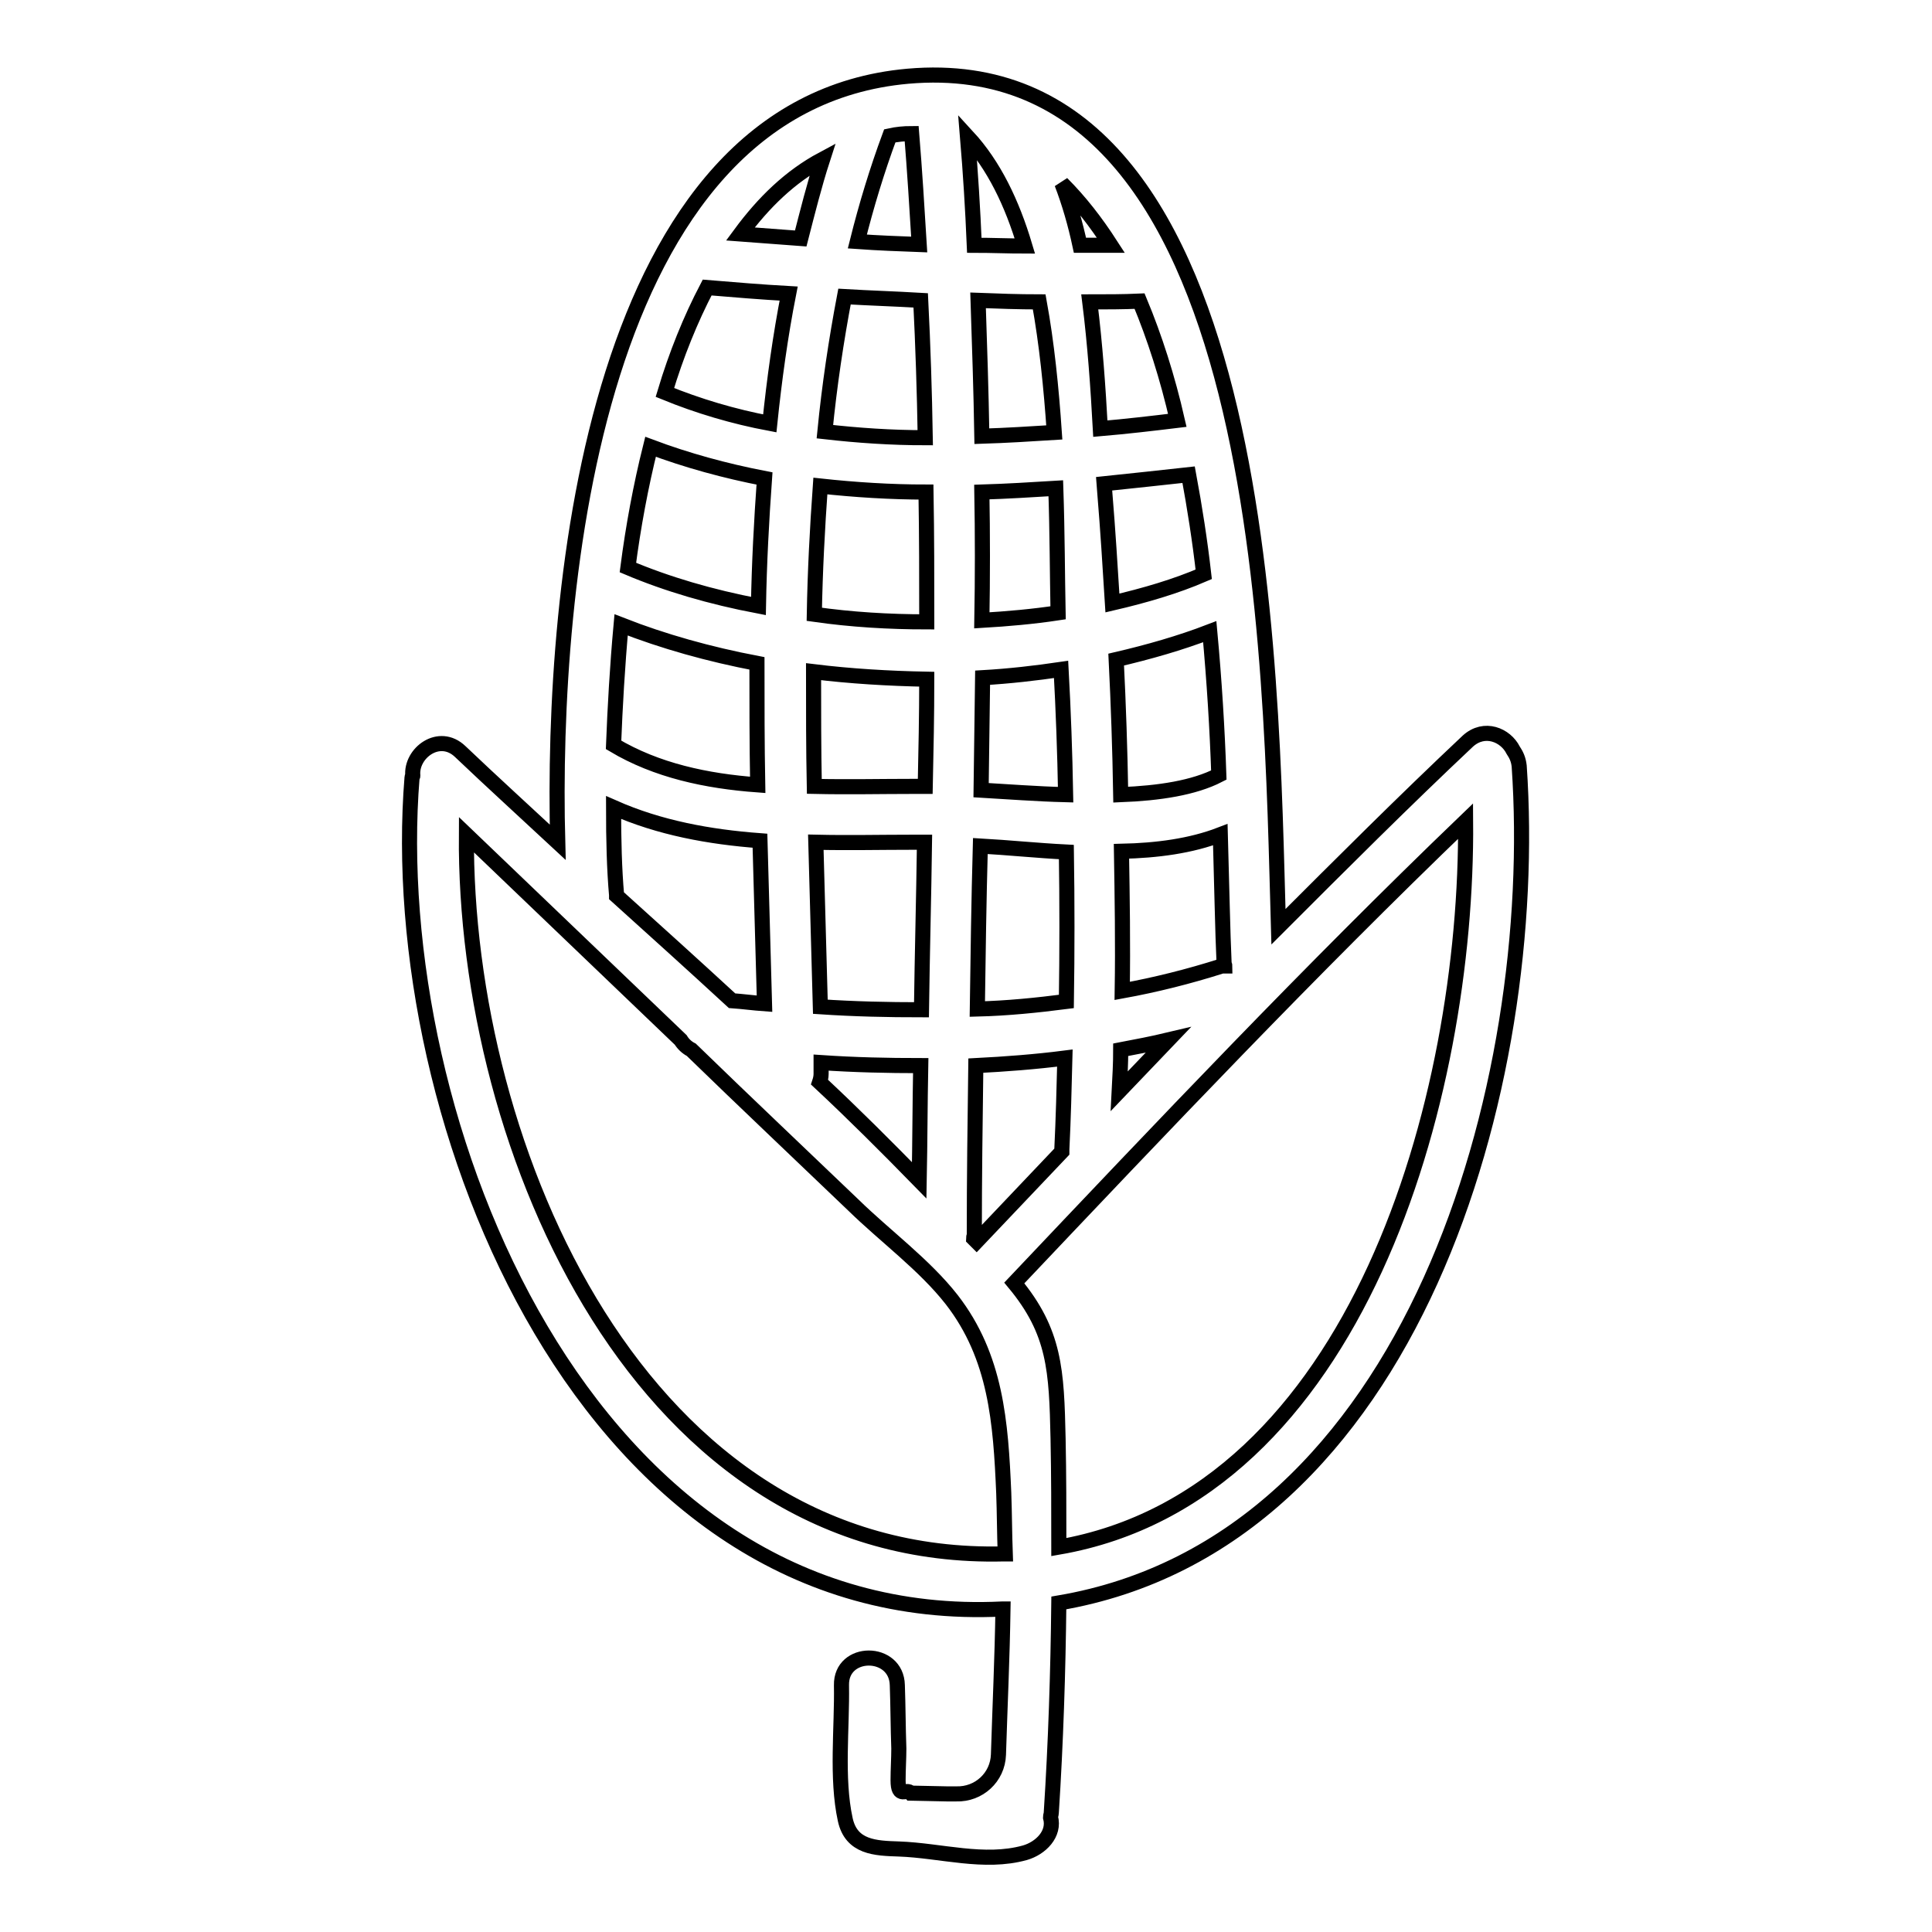 <?xml version="1.0" encoding="utf-8"?>
<!-- Svg Vector Icons : http://www.onlinewebfonts.com/icon -->
<!DOCTYPE svg PUBLIC "-//W3C//DTD SVG 1.1//EN" "http://www.w3.org/Graphics/SVG/1.1/DTD/svg11.dtd">
<svg version="1.1" xmlns="http://www.w3.org/2000/svg" xmlns:xlink="http://www.w3.org/1999/xlink" x="0px" y="0px" viewBox="0 0 256 256" enable-background="new 0 0 256 256" xml:space="preserve">
<g> <path stroke-width="2" fill-opacity="0" stroke="#000000"  d="M140.3,212.4c47.1-8,63.9-68.9,61-110.9c-0.1-0.9-0.4-1.5-0.8-2.1c-1-2-3.8-3.2-6-1.2 c-8.5,8-16.8,16.3-25.1,24.6c-1-34.3-1.2-116.9-49.1-112.7C78.8,13.8,73,77.5,73.9,111.6c-4.3-4-8.7-8-12.9-12 c-2.8-2.7-6.6,0.2-6.3,3.2c0,0.1-0.1,0.1-0.1,0.2c-3.7,45.6,23.2,112.9,78.2,110.2h0.1c-0.1,6.5-0.4,12.9-0.6,19.3 c-0.1,3-2.6,5.3-5.6,5.2c-0.4,0-0.8,0-1.2,0l-4.8-0.1c-0.6-0.7-1.7,0.8-1.7-1.7c0-1.4,0.1-2.9,0.1-4.2c-0.1-2.8-0.1-5.6-0.2-8.4 c-0.1-4.8-7.5-4.8-7.4,0c0.1,5.6-0.7,12.3,0.5,17.8c0.8,3.7,4,3.8,7.1,3.9c5.6,0.2,11.3,2,16.7,0.5c2.1-0.6,4-2.5,3.4-4.7 c0-0.2,0.1-0.4,0.1-0.6C139.9,230.9,140.2,221.6,140.3,212.4L140.3,212.4z M194.2,108.8c0.3,36.7-14.3,89.3-53.9,96.2 c0-4.8,0-9.6-0.1-14.4c-0.2-9-0.4-14.1-5.8-20.6C154,149.3,173.6,128.6,194.2,108.8z M108.8,140.8c4.4,0.3,8.8,0.4,13.2,0.4 c-0.1,5.1-0.1,10.1-0.2,15.2c-4.3-4.4-8.7-8.8-13.2-13c0.1-0.3,0.2-0.7,0.2-1.1C108.8,141.8,108.8,141.3,108.8,140.8z M93.7,38.1 c3.6,0.3,7.2,0.6,10.8,0.8c-1.1,5.6-1.9,11.4-2.5,17.2c-4.8-0.9-9.5-2.3-13.9-4.1C89.6,47,91.5,42.3,93.7,38.1z M128.2,18.1 c3.5,3.8,5.9,8.8,7.6,14.5c-2.2,0-4.4-0.1-6.7-0.1C128.9,27.7,128.6,22.9,128.2,18.1z M137.7,40c1,5.5,1.6,11.4,2,17.3 c-3.2,0.2-6.4,0.4-9.6,0.5c-0.1-6-0.3-12-0.5-18C132.2,39.9,135,40,137.7,40L137.7,40z M156,55.7c-3.3,0.4-6.7,0.8-10.2,1.1 c-0.3-5.5-0.7-11.2-1.4-16.8c2.2,0,4.4,0,6.6-0.1C153,44.7,154.7,50,156,55.7L156,55.7z M129.4,164.5c-0.1-0.1-0.3-0.3-0.4-0.4 c0-0.2,0.1-0.3,0.1-0.5c0-7.5,0.1-14.9,0.2-22.4c3.9-0.2,7.9-0.5,11.8-1c-0.1,4-0.2,8-0.4,12.1c0,0.1,0,0.2,0,0.3 C137,156.5,133.2,160.5,129.4,164.5z M122.8,82.4c-5,0-10-0.3-14.9-1c0.1-5.7,0.4-11.4,0.8-17c4.6,0.5,9.3,0.8,14,0.8 C122.8,71,122.8,76.7,122.8,82.4z M130.1,65.2c3.3-0.1,6.5-0.3,9.8-0.5c0.2,5.9,0.2,11.5,0.3,16.5c-3.3,0.5-6.7,0.8-10.1,1 C130.2,76.5,130.2,70.8,130.1,65.2z M161.5,102.7c-3.3,1.7-7.9,2.4-13,2.6c-0.1-6-0.3-11.9-0.6-17.9c4.3-1,8.5-2.2,12.4-3.7 C160.9,90.2,161.3,96.7,161.5,102.7L161.5,102.7z M147.4,79.9c-0.3-4.8-0.6-9.7-1-14.5l-0.1-1.3c3.8-0.4,7.6-0.8,11.2-1.2 c0.8,4.3,1.5,8.8,2,13.2C155.8,77.7,151.7,78.9,147.4,79.9z M140.6,88.7c0.3,5.5,0.5,11,0.6,16.6c-3.9-0.1-7.7-0.4-11.2-0.6 l0.2-14.9C133.7,89.6,137.2,89.2,140.6,88.7z M141.3,112.9c0.1,6.6,0.1,13.2,0,19.8c-3.9,0.5-7.8,0.9-11.8,1 c0.1-7.2,0.2-14.4,0.4-21.6C133.5,112.3,137.4,112.7,141.3,112.9L141.3,112.9z M148.5,139.1c2.1-0.4,4.2-0.8,6.3-1.3 c-2.2,2.3-4.3,4.5-6.5,6.8C148.4,142.7,148.5,140.9,148.5,139.1z M162.2,127.7c0,0.1,0.1,0.2,0.1,0.3c-0.1,0-0.2,0-0.4,0 c-4.4,1.4-8.8,2.5-13.2,3.3c0.1-6.2,0-12.4-0.1-18.5c4.7-0.1,9.2-0.7,13.1-2.2C161.9,117.5,162,123.4,162.2,127.7L162.2,127.7z  M122.6,58c-4.5,0-8.9-0.3-13.3-0.8c0.6-6.1,1.5-12.1,2.6-17.9c3.4,0.2,6.7,0.3,10.1,0.5C122.3,45.8,122.5,51.9,122.6,58L122.6,58z  M101.3,63.4c-0.4,5.6-0.7,11.2-0.8,16.9c-6.3-1.2-12.1-2.9-17.3-5.1c0.7-5.4,1.7-10.8,3-16C91,61,96.1,62.4,101.3,63.4z  M82.3,82.8c5.6,2.2,11.7,3.9,18,5.1c0,5.4,0,10.7,0.1,16.1c-6.8-0.5-13.4-1.9-19.1-5.3C81.5,93.6,81.8,88.3,82.3,82.8z M107.8,89 c4.9,0.6,9.9,0.9,15,1c0,4.7-0.1,9.5-0.2,14.2c-0.6,0-1.1,0-1.6,0c-4.2,0-8.6,0.1-13.1,0C107.8,99.2,107.8,94.1,107.8,89z  M121,111.6c0.5,0,1,0,1.5,0c-0.1,7.4-0.3,14.8-0.4,22.2c-4.5,0-8.9-0.1-13.4-0.4c-0.2-7.1-0.4-14.4-0.6-21.8 C112.4,111.7,116.7,111.6,121,111.6z M147.2,32.5c-1.4,0-2.7,0-4.1,0c-0.6-2.8-1.4-5.6-2.4-8.2C143.1,26.7,145.2,29.4,147.2,32.5z  M120.8,17.7c0.4,4.9,0.7,9.8,1,14.7c-2.7-0.1-5.4-0.2-8.2-0.4c1.2-4.8,2.6-9.4,4.3-14C118.8,17.8,119.8,17.7,120.8,17.7z  M109,21.1c-1.1,3.4-2,7-2.9,10.5c-2.7-0.2-5.3-0.4-8-0.6C101.2,26.8,104.7,23.4,109,21.1z M81.3,107c6.1,2.7,12.7,3.9,19.4,4.4 c0.2,7.3,0.4,14.5,0.6,21.6c-1.4-0.1-2.9-0.3-4.3-0.4c-5.1-4.7-10.2-9.3-15.3-13.9c0,0,0-0.1,0-0.1C81.4,115.2,81.3,111.3,81.3,107 z M61.8,110.6c9.5,9.1,18.9,18.1,28.4,27.2c0.3,0.5,0.8,1,1.4,1.3c7.1,6.9,14.3,13.7,21.5,20.6c4.2,4.1,9.4,7.9,13,12.5 c5.9,7.6,6.5,16.3,6.9,25.6c0.1,2.7,0.1,5.4,0.2,8.1h-0.2C85,207.1,61.5,152.3,61.8,110.6z"/></g>
</svg>
